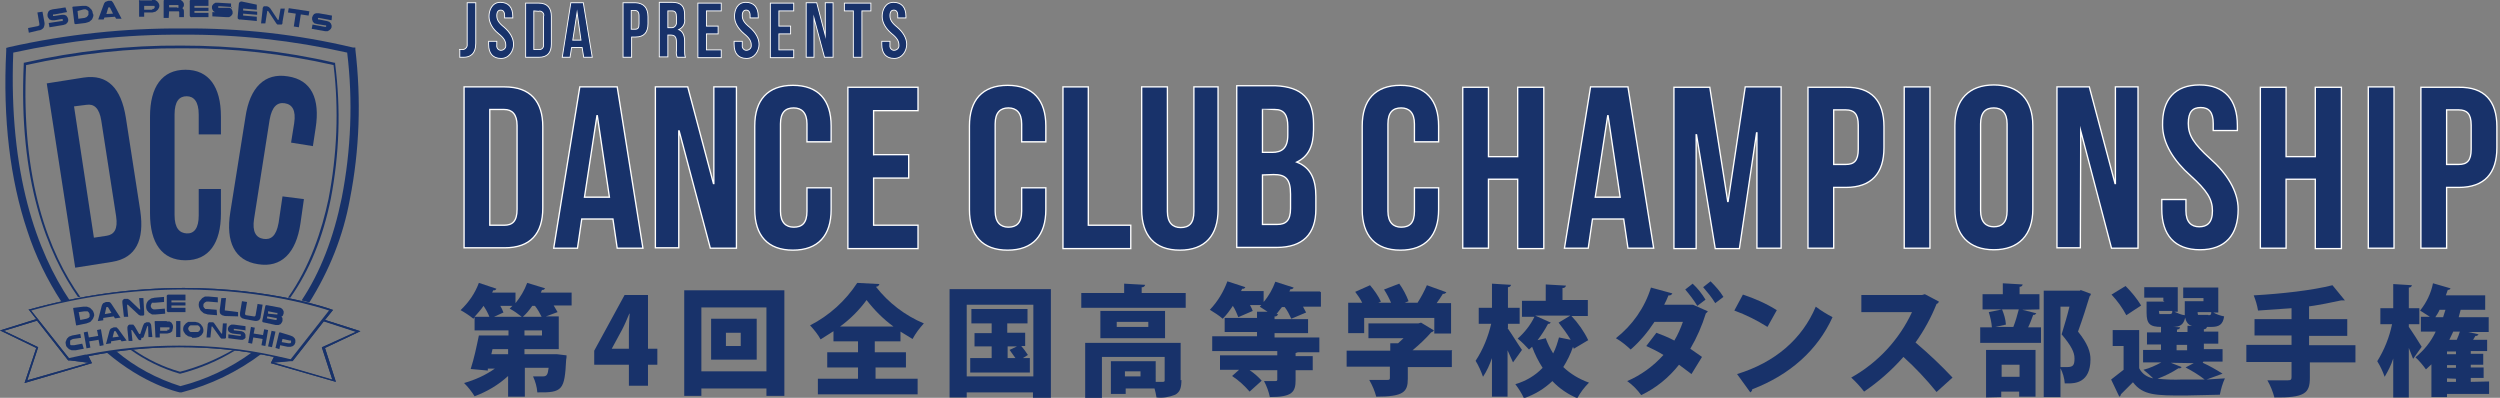 <?xml version="1.0" encoding="utf-8"?>
<!-- Generator: Adobe Illustrator 20.0.0, SVG Export Plug-In . SVG Version: 6.00 Build 0)  -->
<svg version="1.1" id="レイヤー_1" xmlns="http://www.w3.org/2000/svg" xmlns:xlink="http://www.w3.org/1999/xlink" x="0px"
	 y="0px" viewBox="0 0 641.6 102.1" style="enable-background:new 0 0 641.6 102.1;" xml:space="preserve">
<rect x="0" y="0" width="641.6" height="102.1" fill="#808080" stroke="none"/>
<style type="text/css">
	.st0{fill:#18326A;stroke:#FFFFFF;stroke-width:0.23;stroke-miterlimit:10;}
	.st1{fill:#18326A;stroke:#FFFFFF;stroke-width:0.345;stroke-miterlimit:10;}
	.st2{fill:#18326A;}
</style>
<title>title</title>
<g>
	<path class="st0" d="M117.8,12.7h0.8c0.6,0.1,1.2-0.4,1.3-1c0-0.1,0-0.2,0-0.3V0.7h2.2v10.4c0,2.8-1.5,3.6-3.1,3.6h-1v-2
		C118,12.7,117.8,12.7,117.8,12.7z"/>
	<path class="st0" d="M128.4,0.6c2.1,0,3.2,1.3,3.2,3.6v0.4h-2.1V4c0-1-0.4-1.4-1-1.4c-0.6,0-1,0.4-1,1.4s0.4,1.8,1.9,3
		c1.5,1.3,2.4,2.8,2.4,4.4s-1.1,3.6-3.2,3.6c-2.1,0-3.2-1.3-3.2-3.6v-0.8h2.1v1c-0.1,0.6,0.3,1.2,0.9,1.3c0.1,0,0.2,0,0.2,0
		c0.6,0,1.2-0.5,1.2-1.1c0-0.1,0-0.2,0-0.2c0-1-0.4-1.8-1.9-3s-2.4-2.8-2.4-4.4S126.3,0.6,128.4,0.6z"/>
	<path class="st0" d="M134.9,0.8h3.4c2.2,0,3.2,1.3,3.2,3.4v7.1c0,2.2-1,3.4-3.2,3.4h-3.4V0.8L134.9,0.8z M137,2.8v9.9h1.3
		c0.6,0.1,1.1-0.3,1.2-0.9c0-0.2,0-0.3,0-0.5V4.2c0.2-0.5-0.1-1.1-0.7-1.3c-0.2-0.1-0.3-0.1-0.5,0L137,2.8L137,2.8z"/>
	<path class="st0" d="M152,14.7h-2.2l-0.4-2.5h-2.7l-0.4,2.5h-2l2.2-14h3.2L152,14.7z M147,10.3h2.1l-1-7.1l0,0L147,10.3z"/>
	<path class="st0" d="M166.3,4.3v1.8c0,2.2-1,3.4-3.2,3.4h-1v5.2h-2.2v-14h3.2C165.2,0.8,166.3,2,166.3,4.3z M162,2.8v4.7h1
		c0.7,0,1-0.3,1-1.4v-2c0-1-0.4-1.4-1-1.4h-1V2.8z"/>
	<path class="st0" d="M173.8,14.7c-0.2-0.5-0.3-1.1-0.2-1.7v-2.2c0-1.3-0.4-1.8-1.5-1.8h-0.7v5.6h-2.2v-14h3.3c2.3,0,3.2,1,3.2,3.2
		v1c0.2,1.2-0.4,2.3-1.5,2.8l0,0c1,0.4,1.5,1.5,1.5,2.9V13c0,0.6,0,1.1,0.2,1.7H173.8L173.8,14.7L173.8,14.7z M171.4,2.8v4.3h0.8
		c0.7,0.1,1.3-0.4,1.4-1.1c0-0.1,0-0.2,0-0.3V4.3c0-1-0.3-1.5-1.1-1.5L171.4,2.8L171.4,2.8z"/>
	<path class="st0" d="M181.3,6.7h3v2h-3v4.1h3.8v2h-6v-14h6v2h-3.8V6.7L181.3,6.7z"/>
	<path class="st0" d="M191.4,0.6c2.1,0,3.2,1.3,3.2,3.6v0.4h-2.1V4c0-1-0.4-1.4-1-1.4s-1,0.4-1,1.4s0.4,1.8,1.9,3
		c1.5,1.3,2.4,2.8,2.4,4.4s-1.1,3.6-3.2,3.6c-2.1,0-3.2-1.3-3.2-3.6v-0.8h2.1v1c-0.1,0.6,0.3,1.2,0.9,1.3c0.1,0,0.2,0,0.2,0
		c0.6,0,1.2-0.5,1.2-1.1c0-0.1,0-0.2,0-0.2c0-1-0.4-1.8-1.9-3c-1.5-1.3-2.4-2.8-2.4-4.4S189.2,0.6,191.4,0.6z"/>
	<path class="st0" d="M199.9,6.7h3v2h-3v4.1h3.8v2h-6v-14h6v2h-3.8V6.7L199.9,6.7z"/>
	<path class="st0" d="M208.9,4.6L208.9,4.6v10.1h-2v-14h2.7l2.2,8.4l0,0V0.7h2v14h-2.2L208.9,4.6z"/>
	<path class="st0" d="M216.7,0.8h6.8v2h-2.3v11.9H219V2.8h-2.3V0.8z"/>
	<path class="st0" d="M229.3,0.6c2.1,0,3.2,1.3,3.2,3.6v0.4h-2.1V4c0-1-0.4-1.4-1-1.4s-1,0.4-1,1.4s0.4,1.8,1.9,3
		c1.5,1.3,2.4,2.8,2.4,4.4s-1.1,3.6-3.2,3.6c-2.1,0-3.2-1.3-3.2-3.6v-0.8h2.1v1c-0.1,0.6,0.3,1.2,0.9,1.3c0.1,0,0.2,0,0.2,0
		c0.6,0,1.2-0.5,1.2-1.1c0-0.1,0-0.2,0-0.2c0-1-0.4-1.8-1.9-3c-1.5-1.3-2.4-2.8-2.4-4.4S227.2,0.6,229.3,0.6z"/>
	<path class="st1" d="M119.1,22.3h10.4c6.6,0,9.8,3.7,9.8,10.2v20.9c0,6.6-3.2,10.2-9.8,10.2h-10.4V22.3z M125.7,28.2v29.6h3.7
		c2.1,0,3.3-1,3.3-4.1V32.2c0-2.9-1.3-4.1-3.3-4.1h-3.7V28.2z"/>
	<path class="st1" d="M165,63.7h-6.6l-1.1-7.5h-8l-1.1,7.5h-6.1l6.7-41.4h9.6L165,63.7z M150,50.6h6.4l-3.1-20.9h-0.1L150,50.6z"/>
	<path class="st1" d="M174.3,33.6h-0.1v30h-6V22.3h8.3l6.6,24.8h0.1V22.3h5.8v41.4h-6.7L174.3,33.6z"/>
	<path class="st1" d="M213.3,48.3v5.5c0,6.6-3.3,10.4-9.8,10.4s-9.8-3.8-9.8-10.4V32.3c0-6.6,3.3-10.4,9.8-10.4s9.8,3.8,9.8,10.4
		v4.1h-6.2v-4.6c0-2.9-1.4-4.1-3.4-4.1c-2.1,0-3.4,1.1-3.4,4.1v22.4c0,2.9,1.4,4.1,3.4,4.1c2.1,0,3.4-1,3.4-4.1v-6h6.2V48.3z"/>
	<path class="st1" d="M224.2,39.7h9v6h-9v12.1h11.4v6h-18V22.4h18v6h-11.4v11.5V39.7z"/>
	<path class="st1" d="M268.4,48.3v5.5c0,6.6-3.3,10.4-9.8,10.4s-9.8-3.8-9.8-10.4V32.3c0-6.6,3.3-10.4,9.8-10.4s9.8,3.8,9.8,10.4
		v4.1h-6.2v-4.6c0-2.9-1.4-4.1-3.4-4.1s-3.4,1.1-3.4,4.1v22.4c0,2.9,1.4,4.1,3.4,4.1s3.4-1,3.4-4.1v-6h6.2V48.3z"/>
	<path class="st1" d="M272.7,22.3h6.6v35.5h10.9v6h-17.4V22.4v-0.1H272.7z"/>
	<path class="st1" d="M299.6,22.3v32c0,2.9,1.4,4.1,3.4,4.1c2.1,0,3.4-1,3.4-4.1v-32h6.2v31.5c0,6.6-3.3,10.4-9.8,10.4
		s-9.8-3.8-9.8-10.4V22.3H299.6L299.6,22.3z"/>
	<path class="st1" d="M337.1,31.8v1.5c0,4.3-1.4,6.9-4.3,8.3l0,0c3.6,1.4,4.9,4.4,4.9,8.8v3.3c0,6.4-3.4,9.8-10,9.8h-10.3V22h9.9
		C334.2,22.3,337.1,25.4,337.1,31.8z M324,28.1v11h2.5c2.4,0,4-1,4-4.4v-2.3c0-2.9-1-4.3-3.3-4.3C327.2,28.1,324,28.1,324,28.1z
		 M324,44.9v12.7h3.8c2.2,0,3.4-1,3.4-4.1v-3.7c0-3.9-1.3-5-4.3-5L324,44.9L324,44.9z"/>
	<path class="st1" d="M369.2,48.3v5.5c0,6.6-3.3,10.4-9.8,10.4s-9.8-3.8-9.8-10.4V32.3c0-6.6,3.3-10.4,9.8-10.4s9.8,3.8,9.8,10.4
		v4.1H363v-4.6c0-2.9-1.4-4.1-3.4-4.1c-2.1,0-3.4,1.1-3.4,4.1v22.4c0,2.9,1.4,4.1,3.4,4.1c2.1,0,3.4-1,3.4-4.1v-6h6.2V48.3z"/>
	<path class="st1" d="M382,63.7h-6.6V22.4h6.6v17.8h7.5V22.4h6.7v41.4h-6.7V46H382V63.7z"/>
	<path class="st1" d="M424.4,63.7h-6.6l-1.1-7.5h-8l-1.1,7.5h-6.1l6.7-41.4h9.6L424.4,63.7z M409.4,50.6h6.4l-3.1-20.9h-0.1
		L409.4,50.6z"/>
	<path class="st1" d="M443.4,51.7h0.1l4.4-29.4h9.2v41.4h-6.2V34.1h-0.1l-4.4,29.7h-6.2l-4.8-29.2h-0.1v29.2h-5.7V22.4h9.2
		L443.4,51.7z"/>
	<path class="st1" d="M483.5,32.5v5.4c0,6.6-3.2,10.2-9.8,10.2h-3.1v15.6H464V22.4h9.7C480.3,22.3,483.5,25.9,483.5,32.5z
		 M470.6,28.2v14h3.1c2.1,0,3.2-0.9,3.2-3.9v-6.2c0-2.9-1.1-3.9-3.2-3.9L470.6,28.2L470.6,28.2z"/>
	<path class="st1" d="M488.7,22.3h6.6v41.4h-6.6V22.3z"/>
	<path class="st1" d="M501.7,32.2c0-6.6,3.6-10.4,10-10.4c6.4,0,10,3.8,10,10.4v21.5c0,6.6-3.6,10.4-10,10.4s-10-3.8-10-10.4V32.2z
		 M508.3,54.1c0,2.9,1.4,4.1,3.4,4.1c2.1,0,3.4-1.1,3.4-4.1V31.8c0-2.9-1.4-4.1-3.4-4.1c-2.1,0-3.4,1.1-3.4,4.1V54.1z"/>
	<path class="st1" d="M534,33.6L534,33.6l-0.1,30h-6V22.3h8.3l6.6,24.8h0.1V22.3h5.8v41.4h-6.8L534,33.6z"/>
	<path class="st1" d="M564.5,21.8c6.4,0,9.7,3.8,9.7,10.4v1.3H568v-1.8c0-2.9-1.1-4.1-3.2-4.1s-3.2,1.1-3.2,4.1s1.4,5.2,5.6,9
		c4.3,3.8,7.2,8.3,7.2,13c0,6.6-3.3,10.4-9.8,10.4s-9.8-3.8-9.8-10.4v-2.5h6.2v2.9c0,2.9,1.4,4.1,3.4,4.1s3.4-1,3.4-4.1
		c0-3-1.4-5.2-5.6-9c-4.3-3.8-7.2-8.3-7.2-13C554.9,25.6,558.1,21.8,564.5,21.8z"/>
	<path class="st1" d="M586.7,63.7h-6.6V22.4h6.6v17.8h7.5V22.4h6.7v41.4h-6.7V46h-7.5V63.7z"/>
	<path class="st1" d="M607.8,22.3h6.6v41.4h-6.6V22.3z"/>
	<path class="st1" d="M640.8,32.5v5.4c0,6.6-3.2,10.2-9.8,10.2h-3.1v15.6h-6.6V22.4h9.7C637.6,22.3,640.8,25.9,640.8,32.5z
		 M627.9,28.2v14h3.1c2.1,0,3.2-0.9,3.2-3.9v-6.2c0-2.9-1.1-3.9-3.2-3.9L627.9,28.2L627.9,28.2z"/>
	<path class="st2" d="M146.7,75.1v3.3h-4.6l1,1.7l-3,1.1h3.3v8.4h-8.8v1.3h8.3l2.5,0.3c0,0.4,0,0.8-0.1,1.1
		c-0.4,7.8-0.9,8.5-7.4,8.4c-0.1-1.4-0.5-2.8-1.1-4.1h2.5c1,0,1.3-0.4,1.5-2.2h-6.1v7.4h-4.3v-5.3c-2.5,2.3-5.4,4-8.6,5.2
		c-0.8-1.3-1.7-2.4-2.7-3.4c2.8-0.8,5.5-2,7.9-3.7h-1.8v0.5l-4.4-0.4c0.9-2.8,1.5-5.7,2.1-8.6h7.6v-1.3h-8.7v-3.4l-0.3,0.4
		c-1-0.8-2.2-1.6-3.3-2.2c2.1-2,3.7-4.3,4.7-7l4.5,1.5c-0.1,0.3-0.5,0.5-0.8,0.4l-0.3,0.6h6v2.7c1.3-1.6,2.3-3.3,3-5.2l4.6,1.4
		c-0.2,0.3-0.5,0.5-0.8,0.4l-0.3,0.7L146.7,75.1L146.7,75.1z M125.6,81.3c-0.4-1-0.9-1.9-1.5-2.8l0,0c-0.7,1-1.5,1.9-2.3,2.8H125.6
		L125.6,81.3z M130.4,90.9v-1.3h-4l-0.3,1.3h4.2H130.4z M126.8,81.3h7.1c-1-0.8-2-1.5-3.1-2.1l0.7-0.7h-3.1c0.3,0.5,0.6,1.1,0.8,1.7
		L126.8,81.3z M136.6,78.5c-0.7,1-1.5,2-2.4,2.8h4.8c-0.5-1-1-1.9-1.7-2.8H136.6z M139.1,86.1v-1.3h-4.5v1.3H139.1z"/>
	<path class="st2" d="M166.2,99h-4.8v-5.4h-8.9V90l7.8-14.3h6v13.8h2.4v4.1h-2.4V99H166.2z M157,89.5h4.4v-4.7
		c0-1.4,0.1-2.9,0.2-4.3h-0.1c-0.6,1.4-1.1,2.7-1.9,4.2L157,89.5L157,89.5L157,89.5z"/>
	<path class="st2" d="M175.6,74.5h25.7v27.1h-4.6v-1.9H180v1.9h-4.4V74.5L175.6,74.5z M180,95.3h16.7V78.9H180V95.3z M182.5,81.8
		h11.7v10.5h-11.7V81.8L182.5,81.8z M190.1,88.8v-3.4h-3.8v3.4H190.1z"/>
	<path class="st2" d="M224.7,94.3v2.9h10.8v4h-25.6v-4h10.3v-2.9h-7.9v-3.9h7.9v-2.8h-6.3V85l-3.3,2.1c-0.7-1.3-1.7-2.5-2.7-3.6
		c4.9-2.5,9.1-6.3,12.1-10.9l5.7,0.3c-0.1,0.4-0.5,0.7-0.9,0.7c3.2,4.1,7.5,7.4,12.3,9.4c-1.1,1.2-2.1,2.5-2.9,4l-3.1-1.9v2.5h-6.6
		v2.8h8v3.9h-8H224.7z M229.3,83.8c-2.6-1.9-4.9-4.2-6.9-6.8c-1.9,2.6-4.2,4.9-6.8,6.8H229.3z"/>
	<path class="st2" d="M243.7,74.2h26v27.9h-4.6v-1.4h-17v1.3h-4.4L243.7,74.2L243.7,74.2L243.7,74.2z M248.1,96.6h17.1V78.2h-17.1
		V96.6z M262.5,91.9h1.8v3.7H249v-3.7h5.5v-3h-4.4v-3.4h4.4V83h-5.2v-3.7h14.4V83h-5.2v2.4h4.6v3.4h-1c0.6,0.7,1.2,1.5,1.7,2.3
		L262.5,91.9z M258.6,88.9v3h2l-1.5-2.1l1.9-0.9h-2.3H258.6z"/>
	<path class="st2" d="M304.3,75.2V79h-26.8v-3.8h11v-2.4l5.4,0.3c-0.1,0.4-0.5,0.7-0.9,0.6v1.5H304.3z M303.2,97.5
		c0,1.9-0.3,3.1-1.6,3.8c-1.5,0.6-3.2,0.9-4.8,0.7c-0.1-0.8-0.3-1.5-0.5-2.3h-7.4v1.4h-3.8v-8.4h11.5V98h1.8c0.4,0,0.5-0.1,0.5-0.4
		v-6h-16.1v10.5h-4.3V88H303v9.6L303.2,97.5z M282.4,79.8H299v7h-16.6V79.8z M294.7,82.6h-8.1v1.3h8.1V82.6z M292.7,95.3h-4v1.3h4
		V95.3z M299.1,79.7L299.1,79.7z"/>
	<path class="st2" d="M339,75v3.7h-4.6l0.8,1.5l-3.8,1.6c-0.5-1.1-1-2.1-1.7-3H329l-1.4,1.8h0.4c-0.1,0.4-0.5,0.7-0.9,0.6v0.7h8.6
		v3.6h-8.6v1.1h11.5v3.8h-5.5l-0.6,0.2v0.8h4.4V95h-4.4v2.5c0,3.1-0.8,4.4-6.6,4.4c-0.3-1.4-0.8-2.8-1.5-4.1h2.9
		c0.4,0,0.5-0.1,0.5-0.4V95h-7.1c1.2,0.8,2.2,1.7,3.1,2.7l-3.1,2.8c-1.3-1.5-2.8-2.9-4.5-4l1.8-1.6h-4.9v-3.7h14.7v-1.1h-16.7v-3.8
		h11.5v-1.1h-8.3v-3.6h8.3V80h2.7l-2-1.3l0.4-0.4h-2.9c0.3,0.5,0.5,1,0.7,1.5l-3.7,1.6c-0.4-1-0.8-2-1.4-2.9
		c-0.8,1.2-1.6,2.3-2.6,3.3c-1-0.9-2.2-1.6-3.3-2.3c2-2.1,3.5-4.6,4.5-7.3l4.6,1.5c-0.1,0.3-0.5,0.5-0.8,0.4l-0.3,0.6h5.8v2.8
		c1.3-1.5,2.3-3.3,3-5.2l4.7,1.5c-0.1,0.3-0.5,0.5-0.8,0.4l-0.3,0.6h7.8L339,75z"/>
	<path class="st2" d="M372.6,90.1v4.1h-11.3v3c0,3.4-1.1,4.6-8.1,4.6c-0.4-1.5-1-2.9-1.8-4.3h4.6c0.6,0,0.7-0.1,0.7-0.5v-2.9h-11.1
		V90h11.2v-1.9h2l1.4-1.3h-9V83H364l0.7-0.2l3.3,2c-0.2,0.3-0.4,0.4-0.7,0.5c-1.5,1.7-3.1,3.2-4.8,4.6h10.2L372.6,90.1z M350.1,81.5
		v4H346v-7.8h3.6c-0.5-1-1.1-1.9-1.8-2.8l3.8-1.7c1.1,1.3,2.1,2.7,2.8,4.2l-0.7,0.3h3.3c-0.5-1.2-1.1-2.3-1.8-3.4l3.9-1.5
		c1,1.4,1.8,2.9,2.4,4.5l-1,0.4h3.3c0.9-1.4,1.7-2.9,2.4-4.5l5,1.8c-0.2,0.3-0.6,0.5-0.9,0.4c-0.5,0.8-1,1.6-1.6,2.4h3.7v7.8h-4.3
		v-4h-18L350.1,81.5L350.1,81.5z"/>
	<path class="st2" d="M386.9,84.2c0.8,1.1,3.1,4.8,3.7,5.6l-2.3,3.2l-1.4-3.1v11.9h-4v-9.9c-0.6,1.7-1.3,3.3-2.3,4.8
		c-0.5-1.4-1.1-2.8-1.9-4.1c1.9-2.9,3.2-6.1,4-9.5h-3.2V79h3.4v-6.2l4.9,0.3c-0.1,0.4-0.4,0.6-0.8,0.6V79h3v4.1h-3v1.1L386.9,84.2z
		 M403.3,81.1c1.7,1.8,3.2,3.9,4.3,6.2l-3.7,2.2l-0.2-0.5c-0.6,1.8-1.5,3.6-2.5,5.2c1.9,1.8,4.1,3.1,6.6,4c-1.2,1.2-2.2,2.5-3,4
		c-2.4-1-4.6-2.5-6.4-4.4c-2.1,2-4.6,3.5-7.3,4.4c-0.6-1.3-1.3-2.4-2.2-3.6c2.7-0.8,5.1-2.2,7-4.2c-1.1-1.7-2-3.5-2.7-5.4l-0.8,0.7
		c-0.9-1-1.9-2-2.9-2.8c1.8-1.6,3.3-3.5,4.3-5.6h-3.2v-4.1h6.1V73l5.2,0.3c-0.1,0.4-0.5,0.7-0.9,0.6V77h6.5v4.1h-3.9H403.3z
		 M398,82.8c-0.2,0.2-0.4,0.4-0.7,0.3c-0.8,1.5-1.7,2.9-2.7,4.2l2.1-0.5c0.5,1.4,1.1,2.6,1.9,3.9c0.7-1.3,1.1-2.7,1.5-4.1l3,0.6
		c-0.9-1.5-2-3-3.1-4.4l3-1.8h-9L398,82.8z"/>
	<path class="st2" d="M438.3,79.9c-0.1,0.2-0.3,0.4-0.5,0.5c-1,3.2-2.3,6.2-4,9.1l3,2.1l-2.7,4.4l-3.2-2.4c-2.6,3.3-5.9,6-9.7,7.8
		c-1-1.4-2.2-2.6-3.6-3.6c3.5-1.5,6.7-3.8,9.3-6.7c-1.4-0.9-2.9-1.6-4.4-2.3l2.6-3.4c1.6,0.6,3.1,1.2,4.6,2c0.9-1.5,1.6-3.1,2.2-4.8
		h-7.3c-1.7,2.6-3.7,5-6.1,7.1c-1.2-1.1-2.4-2.1-3.8-2.9c4.2-3.3,7.4-7.8,9-13l5.5,1.5c-0.2,0.4-0.6,0.6-1,0.5
		c-0.3,0.7-0.7,1.7-1.1,2.4h7.4L438.3,79.9z M434.4,72.8c1.3,1.2,2.4,2.6,3.3,4.1l-2.1,1.6c-0.9-1.5-2-2.9-3.1-4.2L434.4,72.8z
		 M439,72.2c1.2,1.2,2.4,2.5,3.3,4l-2.1,1.6c-0.9-1.5-2-2.8-3.1-4.1L439,72.2z"/>
	<path class="st2" d="M447.3,75.6c3,1,6,2.3,8.7,4l-2.4,4.3c-2.7-1.7-5.5-3.1-8.5-4.2L447.3,75.6z M445.8,96c9.8-3,16.7-9,20.2-17.3
		c1.3,1,2.8,1.9,4.3,2.7c-3.8,8.4-10.9,14.8-20.6,18.5c0,0.3-0.2,0.6-0.5,0.8L445.8,96z"/>
	<path class="st2" d="M497.6,77.4c-0.1,0.3-0.3,0.5-0.6,0.6c-1.4,3.5-3.2,6.8-5.4,9.9c3.3,2.8,6.5,5.8,9.5,9l-4.1,3.7
		c-2.6-3.2-5.4-6.2-8.5-9c-3,3.4-6.4,6.4-10.1,8.9c-1-1.3-2.1-2.5-3.3-3.6c6.8-3.8,12.3-9.7,15.6-16.8h-13v-4.4h15.6l0.7-0.2
		L497.6,77.4z"/>
	<path class="st2" d="M519,79.5l3.6,0.9c-0.2,0.3-0.5,0.5-0.8,0.4c-0.4,1.1-0.8,2.2-1.3,3.2h3.3v4h-15.6v-4h3
		c-0.1-1.3-0.4-2.6-0.8-3.9l3.4-0.7c0.5,1.2,0.9,2.5,1,3.9l-2.7,0.6h4.6c0.6-1.5,1-3,1.4-4.5h-9.3v-3.9h5.2v-2.8l5.1,0.3
		c-0.1,0.4-0.4,0.6-0.8,0.6v1.9h5.1v3.9L519,79.5L519,79.5z M509.7,102V89.8h12.7v12h-4.2v-1.3h-4.6v1.4L509.7,102L509.7,102z
		 M518.3,93.6h-4.6v3.1h4.6V93.6z M533.9,74.4l2.7,1c0,0.2-0.1,0.5-0.3,0.6c-0.8,2.6-1.8,5.8-3,9.1c2.5,3.1,3.2,5.2,3.2,7.1
		c0,6.1-4.1,6.2-5.7,6.2h-0.9c-0.1-1.4-0.5-2.7-1.1-3.9v7.4h-4.3V74.6h9.4L533.9,74.4z M528.8,78.7v15.5h1.8c1.5,0,1.8-0.6,1.8-2.2
		s-0.8-3.2-3.3-6.2c0.8-2.6,1.5-5,2-7.1C531.1,78.7,528.8,78.7,528.8,78.7z"/>
	<path class="st2" d="M565.3,93.1c1.8,0.8,3.5,1.8,5.1,2.8l-4.1,1.5l4.7-0.3c-0.6,1.3-1,2.7-1.3,4.2l-8.9,0.2
		c-7.5,0-10.8,0-13.4-3.4l-3.1,3.1c0,0.3-0.2,0.5-0.4,0.6l-2.1-4.4l3.2-2.5v-6.1h-2.8v-4.1h6.8v9.8c0.7,1.4,2,2.3,3.6,2.6
		c-0.8-0.8-1.6-1.5-2.5-2.2c1.6-0.4,3.1-1.1,4.6-1.9H550v-3.2h4.6v-1.4H551v-3.1h3.6v-1.6l4.9,0.3c0,0.3-0.3,0.5-0.8,0.6v0.6h2.7
		v-1.6l5,0.3c-0.1,0.4-0.4,0.6-0.8,0.6v0.6h3.7v3.1h-3.7v1.4h4.8v3.2h-4.9L565.3,93.1z M545.5,73.4c1.5,1.5,2.9,3.2,4,5l-3.8,2.5
		c-1-1.9-2.3-3.7-3.8-5.3L545.5,73.4z M555.2,77.2v-0.8h-4.9v-2.7h8.6V80H558c0.9,0.4,1.8,0.8,2.7,0.9c0-0.3,0-0.6,0-0.8v-2.8h4.8
		v-0.8h-5.2v-2.7h9v6.4H568c0.9,0.5,1.8,0.8,2.8,1c-0.3,2.1-1.3,2.7-3.3,2.7h-2.9c-2.5,0-3.4-0.6-3.8-2.4c-0.4,1.9-1.4,2.4-3.2,2.4
		h-2.9c-3,0-3.8-0.8-3.8-3.7v-2.8h4.6L555.2,77.2z M557.1,93.1l2.8,1.1c-0.2,0.3-0.5,0.4-0.8,0.3c-1.7,1.1-3.5,2-5.4,2.7
		c2.1,0.2,4.2,0.3,6.3,0.2h5.8c-1.5-1.2-3.2-2.2-4.9-3.1l2.1-1.1L557.1,93.1L557.1,93.1L557.1,93.1z M554.1,79.9
		c0,0.2,0,0.5,0.1,0.7h2.6c0.5,0,0.7-0.1,0.7-0.8H554L554.1,79.9z M558.6,88.5v1.4h2.7v-1.4H558.6z M566.8,80.9
		c0.5,0,0.7-0.1,0.7-0.8H564c0,0.2,0,0.5,0.1,0.7h2.6L566.8,80.9z"/>
	<path class="st2" d="M604.5,88.6V93h-11.7v4c0,3.9-1.3,5.1-9.1,5c-0.4-1.5-1-3-1.8-4.4h5.3c0.7,0,0.9-0.2,0.9-0.8v-3.9h-11.6v-4.4
		h11.6v-2.4h-9.5v-4.2h9.5v-2.8l-8.6,0.6c-0.2-1.3-0.6-2.6-1.1-3.9c7.2-0.4,15.1-1.3,20.2-2.6l3.2,3.9h-1c-2.7,0.6-5.3,1.1-8,1.5
		h-0.2v3.3h9.8v4.3h-9.8v2.4h11.7H604.5z"/>
	<path class="st2" d="M618.2,83.9c0.8,1.1,2.9,4.4,3.3,5.1l-2.2,3.1l-1.1-2.8V102h-4V92c-0.5,1.6-1.3,3.2-2.2,4.7
		c-0.5-1.4-1.1-2.7-1.9-4c1.8-2.9,3.1-6.1,3.8-9.5h-3v-4.1h3.3v-6.2l4.8,0.3c-0.1,0.4-0.4,0.6-0.8,0.6v5.3h2.7v4.1h-2.7L618.2,83.9
		L618.2,83.9z M638.8,97.9v3.2H628v0.8h-4v-8.4l-1.4,1.3c-0.8-1.1-1.7-2.2-2.7-3.1c2.2-1.8,4-4,5.2-6.6h-3.8v-3.8h2.3l-2.5-1.6
		c1.6-2,2.8-4.4,3.3-7l4.5,1.3c-0.1,0.3-0.4,0.4-0.7,0.4l-0.5,1.4h10.1v3.7h-6.3l-0.5,1.9h7.7v3.8h-5.3l2.7,0.6
		c-0.2,0.3-0.5,0.5-0.8,0.4l-0.6,1h3.6v2.9h-4.2v0.7h3.2v2.8h-3.2v0.7h3.3V97h-3.3v1L638.8,97.9L638.8,97.9z M626.1,79.5
		c-0.3,0.7-0.7,1.3-1.1,1.9h2l0.6-1.9H626.1L626.1,79.5z M630.3,90.9v-0.7H628v0.7H630.3z M630.3,94.4v-0.7H628v0.7H630.3z
		 M628,97.1V98h2.3v-0.8L628,97.1L628,97.1z M630.5,87.2c0.3-0.7,0.6-1.4,0.8-2.1h-1.7l-1,2.1H630.5L630.5,87.2z"/>
	<g>
		<path class="st2" d="M12,21.4l9.5-1.5c6.1-0.9,9.6,2.7,10.8,10.3L36,54.1c1.1,7.5-1.1,12.1-7.2,13.1l-9.5,1.5L12,21.4z M19,27.3
			L24.1,61l3.3-0.5c1.9-0.3,2.9-1.7,2.4-5L26,31c-0.5-3.3-1.9-4.4-3.8-4.1L19,27.3z"/>
		<path class="st2" d="M56.7,48.4v6.4c0,7.6-3.1,12-9.1,12s-9.1-4.4-9.1-12V29.9c0-7.6,3.1-12,9.1-12s9.1,4.4,9.1,12v4.6H51v-5.1
			c0-3.4-1.3-4.7-3.1-4.7c-1.9,0-3.1,1.3-3.1,4.7v25.8c0,3.4,1.3,4.6,3.1,4.7c1.9,0.1,3.1-1.3,3.1-4.6v-6.8h5.7V48.4z"/>
		<path class="st2" d="M78,51.1l-0.9,6.3c-1.1,7.5-4.9,11.4-10.9,10.4c-6-0.9-8.3-5.7-7.1-13.3L63,30c1.1-7.5,4.9-11.4,10.9-10.4
			c6,0.9,8.3,5.7,7.1,13.3l-0.7,4.6l-5.6-0.9l0.8-5c0.5-3.3-0.5-4.8-2.4-5.1c-1.9-0.3-3.3,0.8-3.9,4.2l-4,25.5
			c-0.5,3.3,0.5,4.8,2.4,5.1s3.3-0.7,3.9-4.1l1-6.8L78,51.1z"/>
		<path class="st2" d="M6.7,16.7c13.1-2.9,26.6-4.4,40-4.3c13.1-0.1,26.1,1.4,38.9,4.3c1.4,11.5,0.9,23-1.3,34.4
			c-1.7,8-4.7,17.2-10.4,25.3h0.6c4.9-6.9,8.4-15.5,10.4-25.4c2.2-11.4,2.6-23.1,1.1-34.7v-0.2h-0.2c-12.8-3-26-4.4-39.2-4.4
			C33,11.6,19.4,13.1,6.2,16.1H6.1v0.2c-1.4,30,6,48.6,13.9,59.9h0.6C12.7,65.1,5.3,46.6,6.7,16.7z"/>
		<path class="st2" d="M46.2,95.4c-4.3-1.2-8.4-3.2-12-5.7h-0.8c3.9,2.8,8.2,4.9,12.7,6.2h0.2c5-1.3,9.7-3.3,14.1-6h-0.8
			C55.4,92.3,50.9,94.2,46.2,95.4z"/>
		<path class="st2" d="M46.3,99.1c-6-1.9-11.7-4.9-16.5-9l-2.5,0.3c9.7,8.3,18.4,10.2,18.8,10.3h0.5c7.4-1.9,14.4-5.3,20.5-9.9
			l-2.4-0.4C59.1,94.5,52.9,97.4,46.3,99.1z"/>
		<path class="st2" d="M3.4,13.5c14.3-3.1,28.8-4.7,43.5-4.6c14.2-0.1,28.4,1.5,42.2,4.6c1.5,12.4,1,25-1.4,37.3
			c-2.1,10.3-5.5,19.1-10.3,26.3l2,0.5c5.1-8.1,8.7-17.1,10.4-26.5c2.5-12.7,2.9-25.6,1.4-38.4v-0.5h-0.6c-14.3-3.4-28.9-5-43.5-4.9
			C32,7.2,17,8.8,2.3,12.1l-0.7,0.2V13C0.7,30.5,2.6,46.1,7,59.2c2.1,6.5,5.1,12.6,8.8,18.3l2.1-0.4C9.5,64.6,2.2,44.7,3.4,13.5z"/>
		<path class="st2" d="M92.5,85l-9.1-2.9l2.1-2.6h-0.2c-0.1-0.1-15.4-5.6-38.1-5.6c-13.4,0-26.7,1.9-39.6,5.5H7.3l0.2,0.2l0,0
			l1.8,2.3L0,84.8l9.3,4.5l-3,9l17.3-5.1l-0.9-1.8c7.7-1.5,15.5-2.3,23.4-2.3c8.1,0,16.3,0.8,24.2,2.5l-0.8,1.6L86.2,98l-2.8-8.7
			L92.5,85z M9.8,89.1L1,84.9l8.5-2.6l8,10.2h0.6l4.6,0.6L7,97.6L9.8,89.1z M46,88.7c-8,0-16,0.7-23.8,2.3h-0.3l-4.2,0.9L9.8,82l0,0
			l-2-2.5c12.7-3.6,25.9-5.4,39.1-5.4c21.1,0,35.6,4.8,37.7,5.5h-0.1l-9.9,12.6l-4-0.9l0,0C62.5,89.5,54.3,88.7,46,88.7L46,88.7z
			 M85.3,97.4L70.2,93l4.3-0.4h0.6l8-10.2l8.3,2.7l-8.8,4L85.3,97.4z"/>
		<path class="st2" d="M92.5,85l-9.1-2.9l2.1-2.6h-0.2c-0.1-0.1-15.4-5.6-38.1-5.6c-13.4,0-26.7,1.9-39.6,5.5H7.3l0.2,0.2l0,0
			l1.8,2.3L0,84.8l9.3,4.5l-3,9l17.3-5.1l-0.9-1.8c7.7-1.5,15.5-2.3,23.4-2.3c8.1,0,16.3,0.8,24.2,2.5l-0.8,1.6L86.2,98l-2.8-8.7
			L92.5,85z M9.8,89.1L1,84.9l8.5-2.6l8,10.2h0.6l4.6,0.6L7,97.6L9.8,89.1z M8,79.7c12.7-3.6,25.9-5.4,39.1-5.4
			c21.1,0,35.6,4.8,37.7,5.5h-0.1l-9.9,12.6l-4-0.9h-0.2c-8.1-1.8-16.3-2.6-24.5-2.6c-8,0-16,0.7-23.8,2.3H22l-4.2,0.9L10,82.2l0,0
			 M85.3,97.5l-15.1-4.4l4.3-0.4h0.6l8-10.2l8.3,2.7l-8.8,4L85.3,97.5z"/>
		<path class="st2" d="M21.4,78.7h0.9l0.8,0.3l0.6,0.6c0.2,0.2,0.3,0.5,0.4,0.8s0.1,0.6,0,0.8c-0.1,0.3-0.2,0.5-0.3,0.7l-0.6,0.7
			l-1,0.4l-2.4,0.5c-0.1,0.1-0.2,0-0.3-0.1v-0.1l-0.7-4c-0.1-0.1,0-0.2,0.1-0.3H19L21.4,78.7z M20.3,80.1h-0.1l0.4,2h0.1l1.5-0.3
			l0.5-0.2l0.3-0.3V81c0-0.1,0-0.3,0-0.4l-0.2-0.4l-0.3-0.3h-0.9L20.3,80.1z"/>
		<path class="st2" d="M30.9,81.5H31l-1.4,0.2h-0.1l-0.3-0.5l-2.7,0.4v0.6l0,0l-1.4,0.2l0,0l1-3.9c0.1-0.3,0.2-0.5,0.4-0.7l0.7-0.3
			H28c0.3,0.1,0.5,0.3,0.6,0.5L30.9,81.5z M28.6,80.3l-0.9-1.5h-0.4l-0.4,1.8L28.6,80.3z"/>
		<path class="st2" d="M37,80.1c0,0.1,0,0.3,0,0.4v0.3L36.8,81H36l-0.4-0.2l-2.8-2.6h-0.2l0.3,3.1h-1.1l-0.4-3.6c0-0.2,0-0.3,0-0.5
			l0.2-0.3l0.3-0.2h0.9l0.5,0.3l2.5,2.4H36l-0.3-2.9h1.1L37,80.1z"/>
		<path class="st2" d="M42.4,80.5L40,80.7h-1l-0.8-0.5l-0.5-0.6c-0.1-0.3-0.2-0.5-0.2-0.8s0-0.6,0.1-0.9s0.3-0.6,0.5-0.8l0.7-0.5
			l0.9-0.2l2.4-0.2v1.3l-2.4,0.2h-0.4H39l-0.2,0.4c-0.1,0.1-0.1,0.3-0.1,0.4s0,0.3,0.1,0.4l0.2,0.3l0.4,0.2h0.5l2.4-0.2L42.4,80.5
			L42.4,80.5z"/>
		<path class="st2" d="M47.6,75.8v1.3H44v0.5h3.6v0.8H44V79h3.6v1.1h-4.2c-0.3,0.1-0.6-0.1-0.6-0.4c0-0.1,0-0.2,0-0.2v-3.3
			c-0.1-0.3,0.1-0.6,0.4-0.6c0.1,0,0.2,0,0.2,0h4.2C47.6,75.6,47.6,75.8,47.6,75.8z"/>
		<path class="st2" d="M55.7,80.9l-2.4-0.2l-1-0.3l-0.7-0.6c-0.2-0.2-0.3-0.5-0.4-0.7c-0.2-0.4-0.2-0.7-0.2-1s0.1-0.7,0.3-0.9
			l0.6-0.7l0.7-0.4h0.9l2.4,0.2v1.3l-2.4-0.2H53l-0.4,0.2l-0.3,0.3c-0.1,0.1-0.1,0.3-0.1,0.4s0,0.3,0,0.4l0.2,0.3l0.3,0.3h0.5
			l2.4,0.2L55.7,80.9L55.7,80.9L55.7,80.9z"/>
		<path class="st2" d="M57.7,81.1L57,80.9l-0.4-0.3c-0.1-0.2-0.2-0.3-0.2-0.5s0-0.4,0-0.6l0.4-3H58l-0.3,2.9c0,0.1,0,0.2,0,0.3H58
			l3.1,0.4v1.1L57.7,81.1z"/>
		<path class="st2" d="M62.9,81.9l-0.7-0.2l-0.4-0.3c-0.1-0.2-0.2-0.3-0.2-0.5s0-0.4,0-0.6l0.5-3l1.3,0.2l-0.5,2.9
			c-0.1,0.2,0.1,0.5,0.3,0.5l0,0l1.9,0.3c0.2,0.1,0.5-0.1,0.5-0.3l0,0l0.5-2.9l1.3,0.2l-0.5,3c0,0.4-0.2,0.8-0.5,1
			c-0.4,0.2-0.8,0.2-1.3,0.1L62.9,81.9z"/>
		<path class="st2" d="M71.6,78.9c0.4,0,0.8,0.3,1,0.6l0.2,0.4c0,0.2,0,0.3,0,0.5L72.6,81l-0.4,0.3c0.2,0.1,0.3,0.3,0.3,0.5
			s0,0.4,0,0.6l-0.2,0.4L72,83.2l-0.5,0.2h-0.8l-3.2-0.7c-0.1,0-0.2-0.2-0.2-0.3l0.8-3.9c0-0.1,0.2-0.2,0.3-0.2L71.6,78.9z
			 M68.5,81.7L68.5,81.7l2.1,0.4H71v-0.2c0-0.1,0-0.2,0-0.3h-0.3l-2.1-0.4L68.5,81.7L68.5,81.7z M70.9,80.7h0.3v-0.2
			c0-0.1,0-0.1,0-0.2h-0.3l-2-0.4h-0.1v0.6L70.9,80.7z"/>
		<path class="st2" d="M21.5,89.5l-2.1,0.4h-1l-0.7-0.3l-0.5-0.5c-0.2-0.2-0.3-0.5-0.3-0.7c-0.1-0.3-0.1-0.6,0-0.8
			c0.1-0.3,0.2-0.5,0.3-0.7l0.5-0.5l0.8-0.3l2.1-0.4l0.2,1L18.7,87l-0.4,0.2L18,87.4v0.3c0,0.1,0,0.3,0,0.4v0.3l0.2,0.2H19l2.1-0.4
			L21.5,89.5z"/>
		<path class="st2" d="M25.9,84.5l0.7,4.1l-1,0.2l-0.3-1.6l-2.4,0.4l0.3,1.6l-1,0.2l-0.7-4.1l1-0.2l0.3,1.5l2.4-0.4l-0.3-1.5
			L25.9,84.5z"/>
		<path class="st2" d="M32.5,87.4L32.5,87.4l-1.2,0.2h-0.1l-0.3-0.4l-2.4,0.4v0.5l0,0l-1.3,0.2l0,0l0.9-3.4c0.1-0.2,0.2-0.5,0.4-0.6
			l0.7-0.3h0.7l0.5,0.5L32.5,87.4z M30.5,86.4L29.7,85h-0.4l-0.4,1.6L30.5,86.4z"/>
		<path class="st2" d="M36.2,87.3h-0.4l-0.3-0.2l-1.6-2.4h-0.2l0.3,2.8h-1l-0.3-3c0-0.2,0-0.4,0-0.6l0.2-0.4l0.3-0.2h1l0.4,0.5
			l1.1,1.9H36l0.7-2.1L37,83l0.6-0.3h0.7l0.3,0.3c0.1,0.2,0.2,0.3,0.2,0.5l0.3,3h-1L38,83.7h-0.2l-0.9,2.7l-0.2,0.3h-0.4L36.2,87.3z
			"/>
		<path class="st2" d="M42.8,82.5h0.7l0.5,0.3l0.3,0.5c0.1,0.2,0.1,0.4,0.1,0.6s0,0.4-0.1,0.5L44.2,85l-0.5,0.4l-0.8,0.2H41v1h-1.1
			l-0.2-3.9c-0.1-0.1,0-0.2,0.1-0.3h0.1h2.9V82.5z M42.9,84.6h0.5c0.1-0.1,0.1-0.2,0.1-0.3V84h-2.4v0.9H43L42.9,84.6z"/>
		<path class="st2" d="M46.3,82.4v4.1h-1.1v-4.1H46.3z"/>
		<path class="st2" d="M49.2,86.5l-0.9-0.2l-0.7-0.5l-0.4-0.6C47,84.9,47,84.7,47,84.4c0-0.3,0.1-0.6,0.2-0.8l0.5-0.6l0.6-0.4h1.8
			l0.8,0.2l0.6,0.4l0.5,0.7c0.1,0.3,0.2,0.5,0.2,0.8c0,0.2,0,0.5-0.1,0.7L51.7,86L51,86.5l-0.9,0.2h-0.8L49.2,86.5z M49.3,83.5h-0.4
			l-0.3,0.2L48.4,84c-0.1,0.1-0.1,0.3-0.1,0.4s0.1,0.2,0.1,0.3l0.2,0.3l0.3,0.2h1.9l0.3-0.2l0.2-0.3c0.1-0.1,0.1-0.2,0.1-0.3
			c0-0.1,0-0.3-0.1-0.4l-0.2-0.3l-0.3-0.2h-1.4H49.3z"/>
		<path class="st2" d="M58,86.3v0.4l-0.2,0.2h-1l-0.3-0.3l-2-2.8h-0.2L54,86.6h-1l0.3-3.2c0-0.1,0-0.3,0.1-0.4l0.2-0.3h1.1L55,83
			l1.8,2.6H57l0.2-2.6h1L58,86.3z"/>
		<path class="st2" d="M63.2,84.8l-2.9-0.4H60v0.2c0,0.1,0,0.2,0.1,0.2h0.2L62,85l0.5,0.2l0.3,0.3l0.2,0.4c0,0.1,0,0.3,0,0.4v0.4
			L62.7,87l-0.4,0.2h-0.6l-3.1-0.4v-1l2.9,0.4h0.3V86c0-0.1,0-0.2-0.1-0.2h-0.3l-1.7-0.2l-0.6-0.2l-0.4-0.3l-0.2-0.4
			c0-0.2,0-0.4,0-0.5l0.2-0.4l0.3-0.3l0.4-0.2H60l3,0.4v1L63.2,84.8z"/>
		<path class="st2" d="M68.8,84.7l-0.7,4.1l-1-0.2l0.3-1.6L65,86.6l-0.3,1.6l-1-0.2l0.7-4.1l1,0.2l-0.3,1.5l2.4,0.4l0.3-1.5
			L68.8,84.7z"/>
		<path class="st2" d="M70.7,85.1l-0.9,4l-1-0.2l0.9-4L70.7,85.1z"/>
		<path class="st2" d="M74.5,86.1l0.7,0.3l0.4,0.4c0.1,0.2,0.2,0.3,0.2,0.5s0,0.4,0,0.6l-0.2,0.5l-0.4,0.4L74.6,89h-0.8l-1.9-0.4
			l-0.2,1l-1-0.3l0.9-3.8c0-0.1,0.1-0.2,0.2-0.2h0.1L74.5,86.1z M74,88.1h0.5l0.2-0.2c0-0.1,0-0.2,0-0.3v-0.2h-0.3L72.6,87h-0.1
			l-0.2,0.8L74,88.1z"/>
		<path class="st2" d="M7.4,8.4L7.2,7.2l2.5-0.5l0.4-0.2c0-0.1,0-0.3,0-0.4L9.6,3.2L10.9,3l0.5,2.7c0.1,0.5,0,0.9-0.2,1.4
			c-0.3,0.4-0.8,0.7-1.3,0.7L7.4,8.4z"/>
		<path class="st2" d="M17.2,3.1L14,3.7h-0.3c-0.1,0.1-0.1,0.1-0.1,0.2v0.2h0.3l2-0.3h0.6L17,4l0.3,0.4l0.2,0.5c0,0.2,0,0.4,0,0.5
			l-0.2,0.4l-0.4,0.4l-0.6,0.2L12.7,7l-0.2-1.1l3.3-0.5h0.3c0-0.1,0-0.1,0-0.2V4.9h-0.3L14,5.2h-0.7L12.7,5l-0.3-0.4
			c-0.1-0.2-0.2-0.3-0.2-0.5c0-0.2,0-0.4,0-0.5L12.4,3l0.4-0.4l0.7-0.2l3.3-0.5L17.2,3.1z"/>
		<path class="st2" d="M21.2,1.5h0.9l0.7,0.3l0.7,0.7c0.2,0.3,0.3,0.6,0.3,0.9C24,3.7,24,4,23.9,4.3S23.7,4.8,23.6,5l-0.7,0.6
			l-1,0.3l-2.5,0.3c-0.1,0-0.3-0.1-0.3-0.2l-0.5-4c-0.1-0.1,0-0.2,0.1-0.3h0.1L21.2,1.5z M20,2.8h-0.1l0.2,2h0.1l1.5-0.2l0.5-0.2
			l0.3-0.3l0.2-0.3c0-0.1,0-0.3,0-0.4V2.9l-0.3-0.3L22,2.4h-0.5L20,2.8z"/>
		<path class="st2" d="M31.2,4.8h-1.4l-0.3-0.5l-2.7,0.2L26.6,5h-1.4l1.4-3.8c0.1-0.3,0.2-0.5,0.4-0.7l0.8-0.3h0.8
			c0.2,0.2,0.4,0.4,0.5,0.6L31.2,4.8z M29,3.5l-0.8-1.6h-0.4l-0.5,1.7L29,3.5z"/>
		<path class="st2" d="M39,0h0.8l0.5,0.3l0.4,0.5c0.1,0.2,0.2,0.4,0.2,0.6s0,0.4-0.1,0.6l-0.3,0.5L39.9,3l-0.8,0.2H37v1.1h-1.3V0.4
			c-0.1-0.1-0.1-0.2,0-0.3S36,0,36,0.1l0,0h3V0z M39.1,2.3h0.3l0.2-0.2c0.1-0.1,0.1-0.2,0.1-0.3c0-0.1,0-0.2-0.1-0.3H37v1h2.1V2.3z"
			/>
		<path class="st2" d="M43.3,4.6H42V0.3c0-0.1,0-0.2,0.1-0.3s0.2-0.1,0.3,0h4l0.4,0.3l0.3,0.4c0.1,0.2,0.1,0.3,0.1,0.5
			s0,0.4-0.1,0.5l-0.3,0.4l0.3,0.3c0.1,0.2,0.1,0.4,0.1,0.6v1.4H46V3.2c0-0.1,0-0.2-0.1-0.3h-2.5L43.3,4.6L43.3,4.6z M45.5,2h0.3
			V1.5c0-0.1,0-0.2-0.1-0.2h-2.3v0.6h2.1V2z"/>
		<path class="st2" d="M53.5,0.2v1.3h-3.6V2h3.6v0.8h-3.6v0.5h3.6v1.1h-4.2C49,4.5,48.7,4.3,48.7,4c0-0.1,0-0.2,0-0.2V0.5
			c-0.1-0.3,0.1-0.6,0.4-0.6c0.1,0,0.2,0,0.2,0h4.2C53.5-0.1,53.5,0.2,53.5,0.2z"/>
		<path class="st2" d="M59.5,1.8l-3.2-0.2H56v0.2C56,1.9,56,2,56.1,2H59l0.4,0.3l0.2,0.4c0.1,0.2,0.1,0.3,0.1,0.5s0,0.4-0.1,0.5
			l-0.3,0.4l-0.5,0.3h-0.7l-3.6-0.2V3.1l3.3,0.2h0.3v0.2c0-0.1,0-0.2-0.1-0.2h-2.2l-0.7-0.2l-0.4-0.3l-0.2-0.4
			c-0.1-0.2-0.1-0.3-0.1-0.5s0-0.4,0.1-0.5L54.8,1l0.5-0.3H56l3.3,0.2v1.3L59.5,1.8z"/>
		<path class="st2" d="M65.9,1.2v1.3l-3.4-0.3h-0.1v0.5L66,3v0.8l-3.6-0.3V4h0.1l3.4,0.3v1.1L61.7,5c-0.3,0.1-0.6-0.1-0.7-0.3
			c0-0.1,0-0.3,0-0.4L61.3,1c0-0.3,0.2-0.5,0.5-0.6c0.1,0,0.2,0,0.3,0L65.9,1.2z"/>
		<path class="st2" d="M72.5,5.6V6l-0.2,0.3h-1.1L70.9,6l-2.1-3.2h-0.2L68.1,6H67l0.4-3.6c0-0.2,0-0.4,0.1-0.5l0.2-0.3h0.8L69,1.8
			l0.4,0.4l1.9,2.9h0.2L72,2.2h1.1L72.5,5.6z"/>
		<path class="st2" d="M79.4,2.9L79.2,4l-2-0.3L76.7,7l-1.3-0.2l0.5-3.3l-2-0.3l0.2-1.1L79.4,2.9z"/>
		<path class="st2" d="M85.1,5.2l-3.2-0.6h-0.3v0.2c0,0.1,0,0.2,0.1,0.2h0.2l2,0.4l0.6,0.2L84.9,6l0.2,0.5c0,0.2,0,0.4,0,0.5
			l-0.2,0.4l-0.3,0.3L84.1,8h-0.7L80,7.4l0.2-1.1l3.2,0.6h0.3V6.7c0-0.1,0-0.1,0-0.2h-0.3l-1.9-0.3L80.7,6l-0.4-0.4L80.1,5
			c0-0.2,0-0.3,0-0.5L80.3,4l0.3-0.4l0.5-0.2h0.7L85.2,4L85.1,5.2z"/>
	</g>
</g>
</svg>
